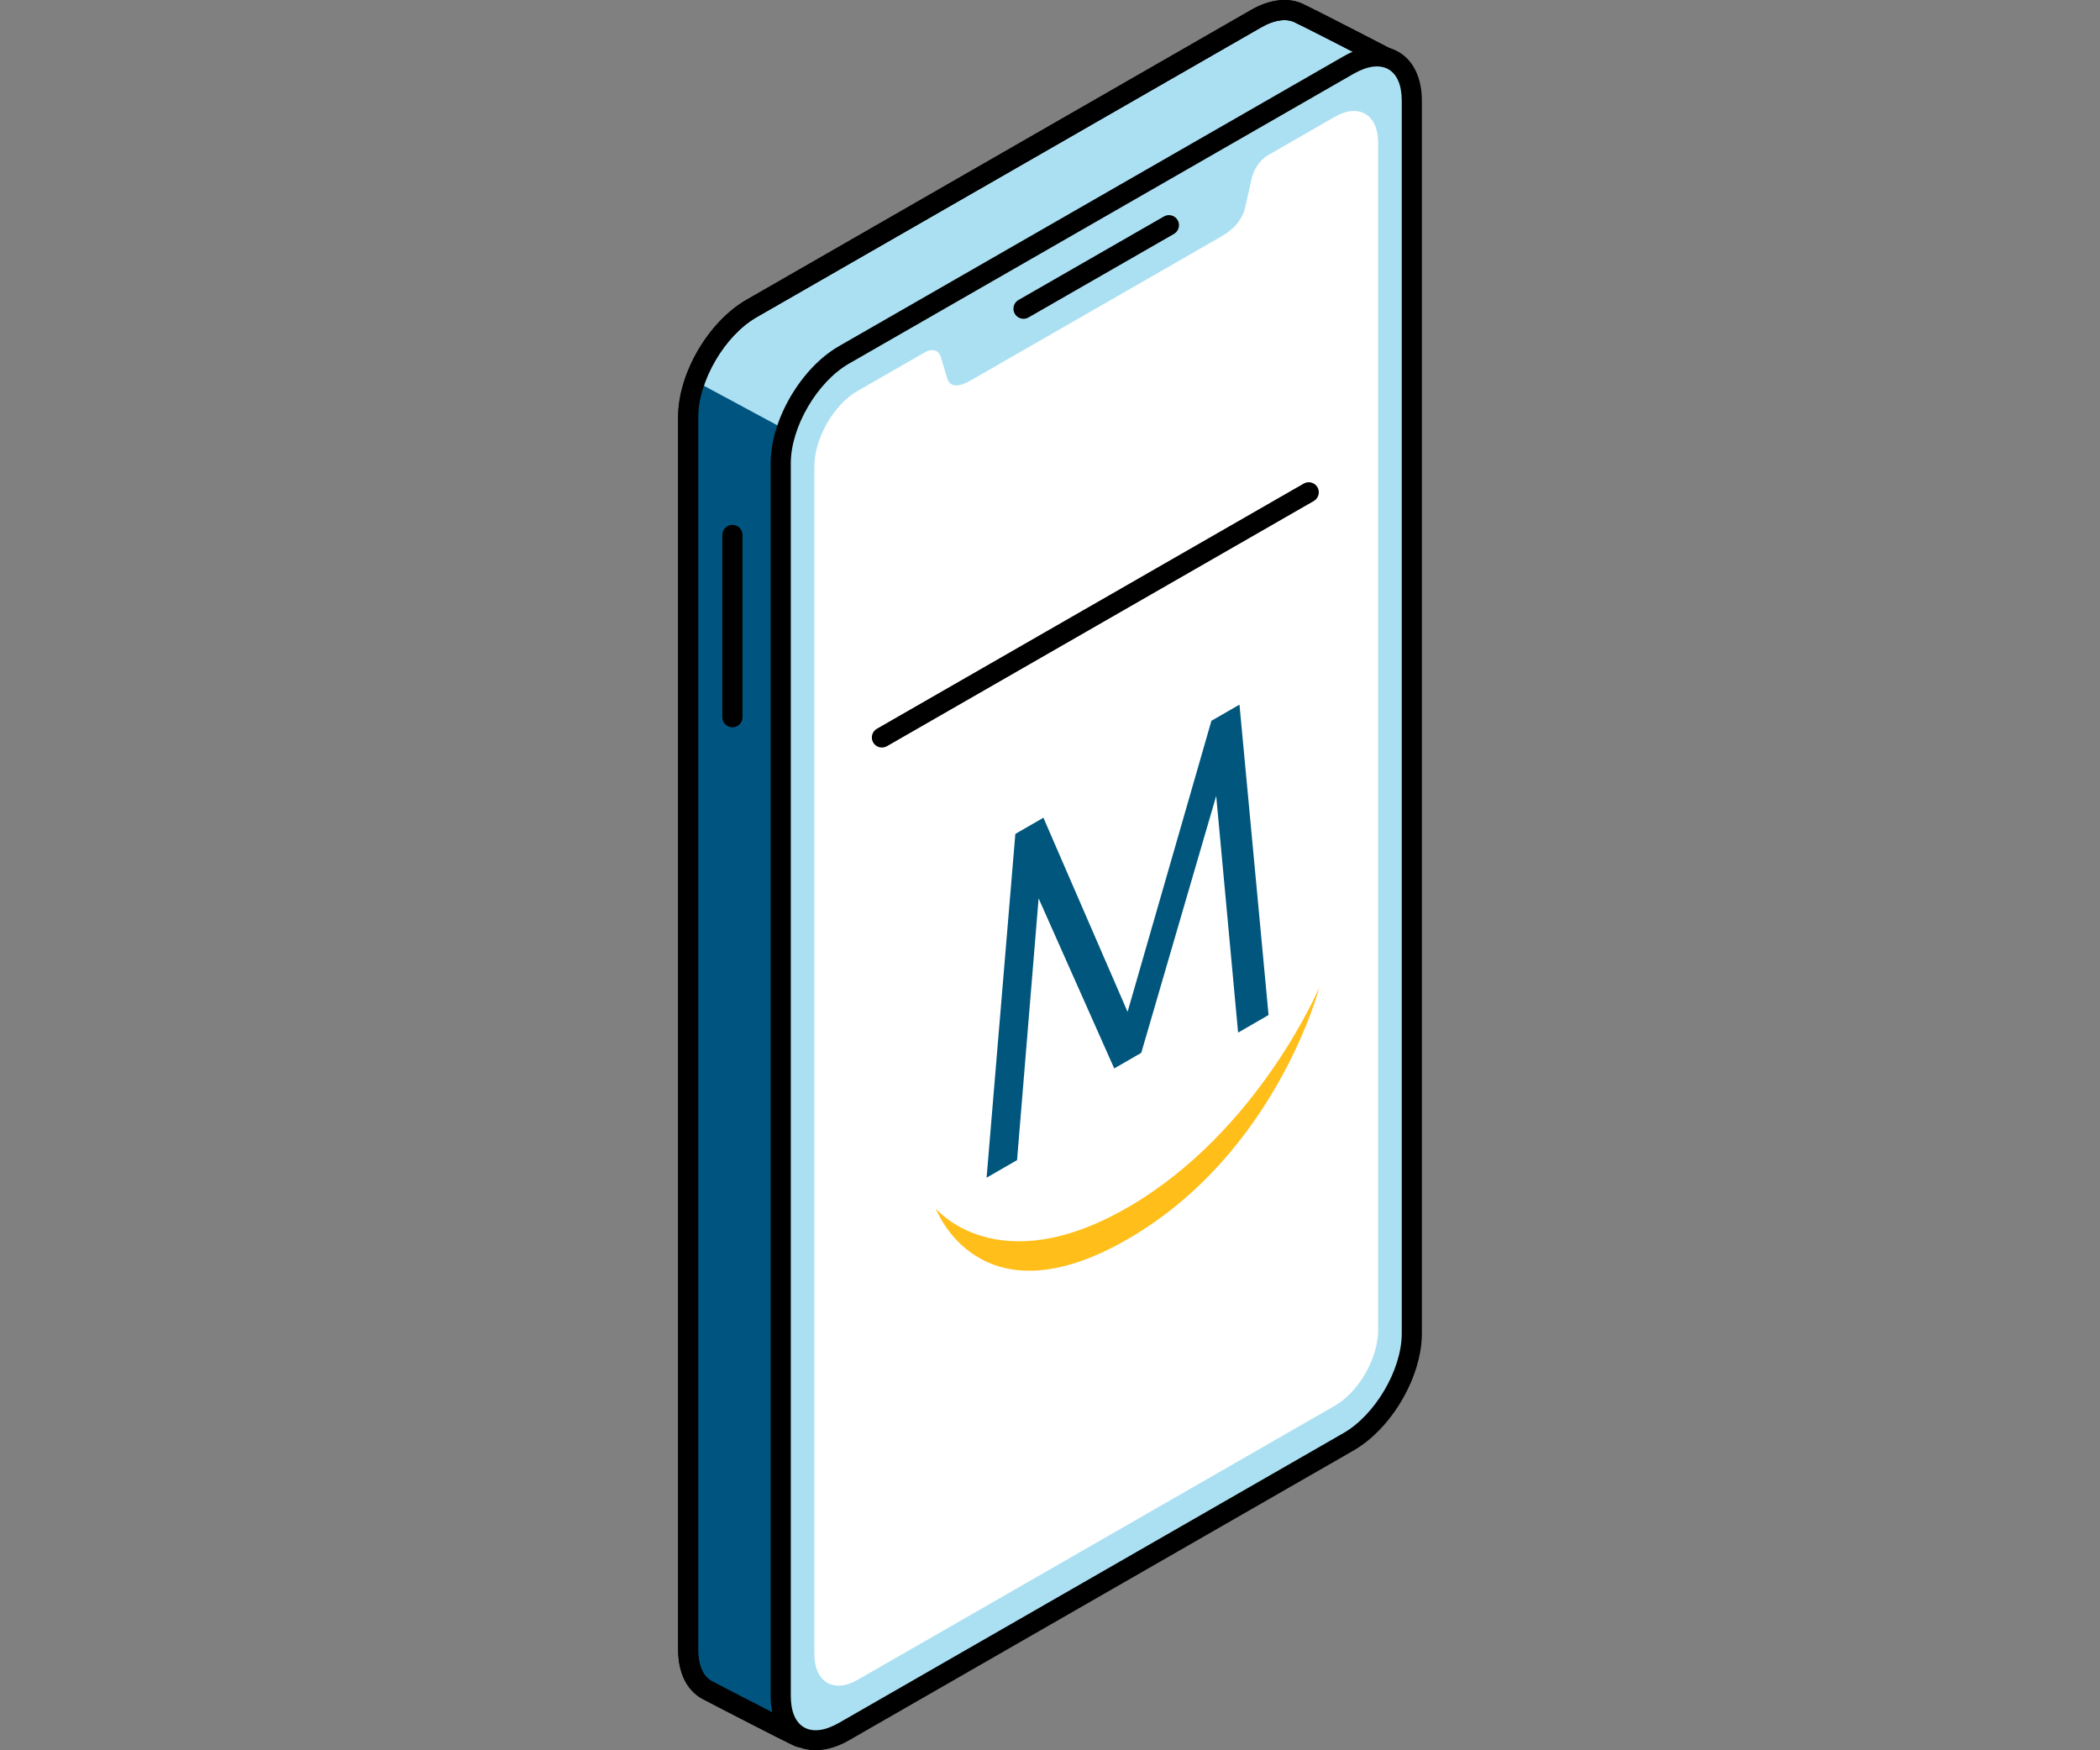 <svg width="120" height="100" viewBox="0 0 120 100" fill="none" xmlns="http://www.w3.org/2000/svg">
<rect x="0" y="0" width="120" height="100" fill="#808080" stroke="none"/>
<path d="M74.306 36.349C74.615 36.274 74.927 36.463 75.002 36.771C75.212 37.626 75.476 38.468 75.794 39.29C75.908 39.586 75.761 39.919 75.464 40.034C75.168 40.148 74.835 40.001 74.72 39.704C74.385 38.837 74.106 37.948 73.884 37.045C73.809 36.737 73.998 36.425 74.306 36.349Z" fill="black"/>
<path fill-rule="evenodd" clip-rule="evenodd" d="M74.343 0.815C73.687 0.439 72.777 0.494 71.771 1.072L42.947 17.626C40.948 18.774 39.328 21.544 39.328 23.813V94.252C39.328 95.423 39.762 96.228 40.455 96.579C40.945 96.834 45.719 99.311 45.719 99.248C45.719 99.183 46.481 97.606 46.481 97.606L46.889 94.02L46.889 94.019L71.771 79.729C73.769 78.581 75.389 75.811 75.389 73.541V7.021L75.999 6.678L79.007 4.247L79.441 3.418C79.441 3.418 75.324 1.28 74.343 0.815" fill="#ABE0F2"/>
<path fill-rule="evenodd" clip-rule="evenodd" d="M42.658 17.127L71.482 0.573C72.616 -0.079 73.738 -0.183 74.609 0.305L74.885 0.439L75.148 0.57L76.004 1.002L76.922 1.472L78.109 2.082L79.646 2.877L79.739 2.927C79.996 3.083 80.09 3.415 79.949 3.685L79.515 4.514C79.478 4.584 79.428 4.645 79.367 4.695L76.358 7.125C76.333 7.145 76.307 7.163 76.279 7.179L75.963 7.357L75.963 73.541C75.963 75.986 74.275 78.903 72.137 80.179L72.055 80.228L47.425 94.373L47.051 97.671C47.045 97.719 47.034 97.766 47.017 97.812L46.997 97.856L46.812 98.241L46.509 98.88L46.377 99.165L46.304 99.328L46.268 99.411L46.278 99.38L46.282 99.355L46.293 99.248L46.246 99.412L46.226 99.475C46.181 99.609 46.141 99.658 46.038 99.72L45.99 99.747L45.901 99.794L45.786 99.817L45.752 99.823L45.725 99.826H45.702L45.66 99.822L45.612 99.814L45.572 99.807L45.554 99.803L45.505 99.787C45.486 99.78 45.467 99.772 45.445 99.764L45.418 99.752L45.319 99.707L45.153 99.628L44.679 99.394L44.273 99.19L42.965 98.523L41.117 97.571L40.132 97.06C39.242 96.576 38.751 95.561 38.751 94.251V23.813C38.751 21.337 40.482 18.377 42.658 17.127ZM74.095 1.335L74.055 1.314C73.576 1.039 72.872 1.102 72.056 1.571L43.232 18.125C41.412 19.17 39.902 21.751 39.902 23.813V94.251C39.902 95.189 40.212 95.812 40.719 96.068L42.362 96.918L43.656 97.584L44.878 98.206L45.426 98.48L45.567 98.182L45.919 97.444L46.315 93.966L46.316 93.951C46.335 93.788 46.424 93.637 46.565 93.542L46.601 93.52L71.483 79.23C73.304 78.184 74.813 75.603 74.813 73.541V7.021C74.813 6.813 74.925 6.622 75.106 6.52L75.672 6.2L78.551 3.874L78.662 3.663L78.103 3.374L76.818 2.711L75.589 2.082L74.635 1.599L74.271 1.419L74.095 1.335Z" fill="black"/>
<path fill-rule="evenodd" clip-rule="evenodd" d="M39.809 21.816L44.649 24.423V98.335C44.649 98.335 39.809 96.535 39.746 96.349C39.684 96.163 39.312 95.294 39.312 90.95C39.312 86.606 39.809 21.816 39.809 21.816" fill="#005580"/>
<path fill-rule="evenodd" clip-rule="evenodd" d="M42.658 17.127L71.482 0.573C72.616 -0.079 73.738 -0.183 74.609 0.305L74.885 0.439L75.148 0.57L76.004 1.002L76.922 1.472L78.109 2.082L79.646 2.877L79.739 2.927C79.996 3.083 80.09 3.415 79.949 3.685L79.515 4.514C79.478 4.584 79.428 4.645 79.367 4.695L76.358 7.125C76.333 7.145 76.307 7.163 76.279 7.179L75.963 7.357L75.963 73.541C75.963 75.986 74.275 78.903 72.137 80.179L72.055 80.228L47.425 94.373L47.051 97.671C47.045 97.719 47.034 97.766 47.017 97.812L46.997 97.856L46.812 98.241L46.509 98.88L46.377 99.165L46.304 99.328L46.268 99.411L46.278 99.38L46.282 99.355L46.293 99.248L46.246 99.412L46.226 99.475C46.181 99.609 46.141 99.658 46.038 99.72L45.99 99.747L45.901 99.794L45.786 99.817L45.752 99.823L45.725 99.826H45.702L45.66 99.822L45.612 99.814L45.572 99.807L45.554 99.803L45.505 99.787C45.486 99.78 45.467 99.772 45.445 99.764L45.418 99.752L45.319 99.707L45.153 99.628L44.679 99.394L44.273 99.19L42.965 98.523L41.117 97.571L40.132 97.06C39.242 96.576 38.751 95.561 38.751 94.251V23.813C38.751 21.337 40.482 18.377 42.658 17.127ZM74.095 1.335L74.055 1.314C73.576 1.039 72.872 1.102 72.056 1.571L43.232 18.125C41.412 19.17 39.902 21.751 39.902 23.813V94.251C39.902 95.189 40.212 95.812 40.719 96.068L42.362 96.918L43.656 97.584L44.878 98.206L45.426 98.48L45.567 98.182L45.919 97.444L46.315 93.966L46.316 93.951C46.335 93.788 46.424 93.637 46.565 93.542L46.601 93.52L71.483 79.23C73.304 78.184 74.813 75.603 74.813 73.541V7.021C74.813 6.813 74.925 6.622 75.106 6.52L75.672 6.2L78.551 3.874L78.662 3.663L78.103 3.374L76.818 2.711L75.589 2.082L74.635 1.599L74.271 1.419L74.095 1.335Z" fill="black"/>
<path fill-rule="evenodd" clip-rule="evenodd" d="M77.053 82.376L48.229 98.93C46.231 100.077 44.61 99.168 44.61 96.899V26.461C44.61 24.191 46.231 21.421 48.229 20.273L77.053 3.719C79.052 2.571 80.672 3.481 80.672 5.75V76.188C80.672 78.458 79.052 81.228 77.053 82.376" fill="#ABE0F2"/>
<path fill-rule="evenodd" clip-rule="evenodd" d="M47.945 19.774L76.769 3.221C79.147 1.855 81.25 3.034 81.25 5.75V76.189C81.25 78.665 79.519 81.625 77.342 82.875L48.519 99.429C46.14 100.795 44.038 99.615 44.038 96.899V26.461C44.038 23.985 45.769 21.024 47.945 19.774ZM80.1 76.189V5.75C80.1 3.928 78.962 3.289 77.343 4.219L48.519 20.772C46.698 21.818 45.189 24.399 45.189 26.461V96.899C45.189 98.722 46.327 99.361 47.946 98.431L76.77 81.877C78.59 80.832 80.1 78.251 80.1 76.189Z" fill="black"/>
<path fill-rule="evenodd" clip-rule="evenodd" d="M76.284 6.67L72.438 8.879C72.016 9.121 71.643 9.661 71.522 10.205L71.166 11.803C70.982 12.627 70.419 13.15 69.78 13.517L55.505 21.715C54.865 22.083 54.302 22.207 54.118 21.593L53.763 20.405C53.641 19.999 53.269 19.888 52.846 20.131L49 22.34C47.639 23.121 46.535 25.05 46.535 26.648V94.501C46.535 96.099 47.639 96.76 49 95.979L76.284 80.309C77.646 79.527 78.749 77.598 78.749 76.001V8.147C78.749 6.55 77.646 5.888 76.284 6.67" fill="white"/>
<path d="M66.51 12.367C66.785 12.208 67.137 12.303 67.296 12.579C67.447 12.843 67.366 13.177 67.117 13.344L67.083 13.365L58.773 18.137C58.497 18.296 58.145 18.201 57.987 17.925C57.836 17.661 57.916 17.327 58.166 17.16L58.2 17.139L66.51 12.367Z" fill="black"/>
<path fill-rule="evenodd" clip-rule="evenodd" d="M50.395 42.135L74.785 28.127Z" fill="white"/>
<path d="M74.499 27.628C74.775 27.47 75.126 27.565 75.285 27.84C75.436 28.104 75.355 28.438 75.106 28.605L75.072 28.626L50.681 42.634C50.406 42.792 50.054 42.697 49.896 42.421C49.744 42.157 49.825 41.823 50.075 41.657L50.108 41.636L74.499 27.628Z" fill="black"/>
<path fill-rule="evenodd" clip-rule="evenodd" d="M70.749 58.996L69.497 45.474L65.215 60.153L63.67 61.044L59.349 51.328L58.117 66.282L56.377 67.286L58.02 47.645L59.623 46.72L64.433 57.81L69.224 41.182L70.827 40.258L72.489 57.992L70.749 58.996Z" fill="#00567D"/>
<path fill-rule="evenodd" clip-rule="evenodd" d="M53.473 69.045C53.473 69.045 56.956 73.302 64.433 68.989C71.91 64.676 75.394 56.4 75.394 56.4C75.394 56.4 72.928 65.901 64.433 70.801C55.938 75.701 53.473 69.045 53.473 69.045" fill="#FFBE19"/>
<path d="M41.852 29.988C42.157 29.988 42.407 30.225 42.426 30.525L42.427 30.563V40.978C42.427 41.296 42.17 41.553 41.852 41.553C41.547 41.553 41.297 41.316 41.278 41.016L41.276 40.978V30.563C41.276 30.245 41.534 29.988 41.852 29.988Z" fill="black"/>
</svg>
